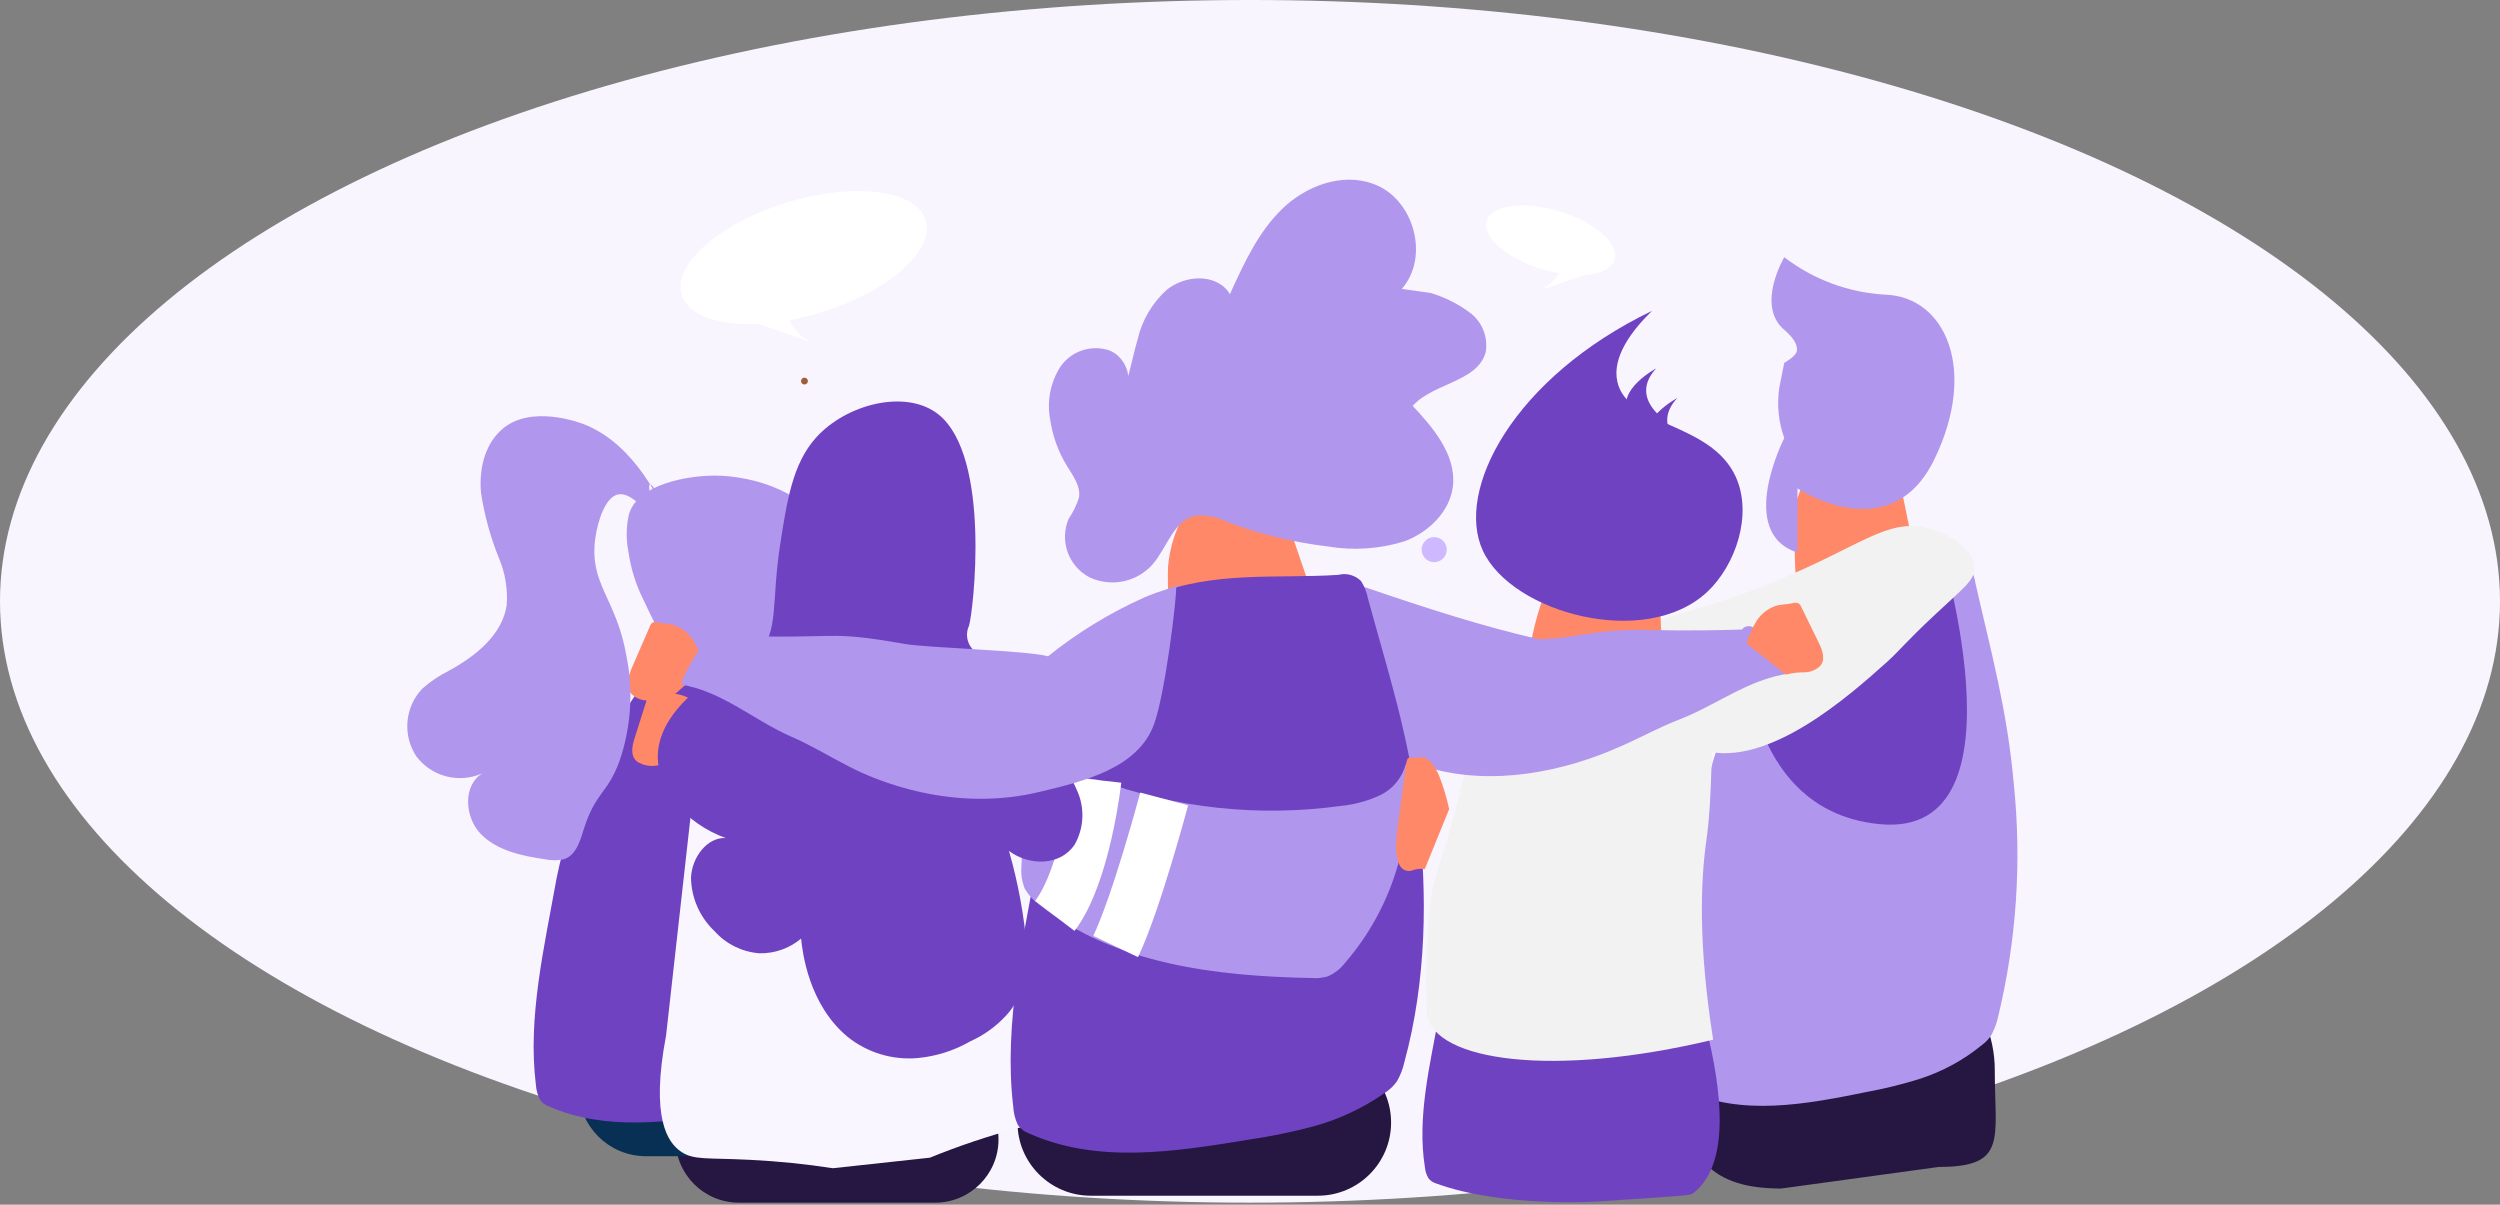 <svg width="579" height="279" viewBox="0 0 579 279" fill="none" xmlns="http://www.w3.org/2000/svg">
<rect x="0" y="0" width="579" height="279" fill="#808080" stroke="none"/>
<ellipse cx="289.5" cy="139.267" rx="289.5" ry="139.267" fill="#F9F5FF"/>
<g clip-path="url(#clip0_84_991)">
<path d="M433.06 218.96H428.351C412.373 218.96 399.419 231.898 399.419 247.857L390 252.267C390 268.226 396.521 275.267 412.5 275.267L449 270.267C464.979 270.267 461.992 263.835 461.992 247.876V247.857C461.992 231.898 449.039 218.96 433.06 218.96Z" fill="#261742"/>
<path d="M415.987 135.444C428.002 129.754 439.997 131.36 452.012 130.219C452.777 130.01 453.586 130.023 454.344 130.256C455.102 130.489 455.779 130.932 456.294 131.535C456.933 132.681 457.359 133.934 457.554 135.231C461.139 151.122 464.86 164.264 466.41 181.683C468.247 199.662 467.022 217.822 462.786 235.392C462.47 236.862 461.955 238.281 461.255 239.612C460.665 240.564 459.895 241.392 458.988 242.05C454.789 245.477 449.993 248.102 444.842 249.792C440.852 251.057 436.788 252.072 432.672 252.831C418.158 255.792 403.217 258.637 390.039 252.366C389.151 252.033 388.405 251.404 387.927 250.586C387.395 249.302 387.112 247.93 387.094 246.541C385.505 228.502 389.884 209.283 393.237 190.412C397.115 170.806 404.847 152.162 415.987 135.56" fill="#B196ED"/>
<path d="M216.584 249.231H171.123C163.021 249.231 156.453 255.791 156.453 263.883C156.453 271.974 163.021 278.534 171.123 278.534H216.584C224.686 278.534 231.254 271.974 231.254 263.883C231.254 255.791 224.686 249.231 216.584 249.231Z" fill="#261742"/>
<path d="M195.073 237.521H149.611C141.509 237.521 134.941 244.081 134.941 252.173C134.941 260.265 141.509 266.824 149.611 266.824H195.073C203.174 266.824 209.742 260.265 209.742 252.173C209.742 244.081 203.174 237.521 195.073 237.521Z" fill="#073054" stroke="#073054" stroke-width="1.913" stroke-miterlimit="10"/>
<path d="M305.202 243.037H252.628C243.253 243.037 235.652 250.624 235.652 259.983C235.652 269.341 243.253 276.928 252.628 276.928H305.202C314.577 276.928 322.177 269.341 322.177 259.983C322.177 250.624 314.577 243.037 305.202 243.037Z" fill="#261742"/>
<path d="M420.833 102.715C424.835 99.011 429.118 95.621 433.642 92.573C434.012 92.237 434.498 92.057 434.998 92.07C435.948 92.225 436.394 93.715 436.646 94.954L443.118 126.696C443.332 127.416 443.332 128.182 443.118 128.902C442.73 129.754 441.839 129.793 441.18 129.889C438.871 130.496 436.709 131.563 434.824 133.025C432.28 134.607 429.426 135.626 426.454 136.014C423.482 136.401 420.462 136.147 417.597 135.27C417.314 135.214 417.046 135.104 416.806 134.944C416.567 134.785 416.361 134.58 416.201 134.341C415.918 133.737 415.785 133.073 415.814 132.406C415.52 126.824 415.643 121.227 416.182 115.664L420.833 102.715Z" fill="#FF8868"/>
<path d="M403.585 138.638L448.563 123.502C448.563 123.502 471.042 194.302 435.347 190.876C399.652 187.451 403.585 138.638 403.585 138.638Z" fill="#6F42C1"/>
<path d="M379.749 147.87C382.791 141.831 389.438 143.418 410.231 134.999C431.024 126.58 436.896 119.922 446.546 122.322C451.934 123.677 457.553 127.625 457.282 131.844C457.108 134.535 454.879 136.044 448.252 142.257C440.81 149.225 440.5 150.135 437.051 153.289C428.408 161.031 409.534 177.889 394.554 173.825C383.353 170.767 375.486 156.444 379.749 147.87Z" fill="#F2F2F2"/>
<path d="M350.102 200.805C360.159 199.973 367.542 199.276 371.553 198.618C387.25 196.083 375.72 198.618 379.305 198.618C380.561 198.478 381.823 198.825 382.832 199.586C383.48 200.221 383.885 201.064 383.975 201.967C385.351 210.483 409.167 262.857 392.211 276.308C391.474 276.889 391.358 276.85 370.352 278.244C370.352 278.244 348.202 279.773 332.583 274.082C331.885 273.875 331.269 273.456 330.82 272.882C330.365 272.093 330.088 271.215 330.006 270.308C328.165 258.812 331.149 246.754 333.32 234.908C337.196 213.115 343.319 203.128 350.14 200.883C355.334 199.18 360.663 200.883 364.383 202.818" fill="#6F42C1"/>
<path d="M150.27 156.754C162.13 152.167 174.106 153.928 186.043 153.135C186.802 152.962 187.592 152.983 188.341 153.196C189.089 153.41 189.772 153.808 190.326 154.354C190.988 155.317 191.449 156.403 191.682 157.547C195.558 171.251 199.627 182.709 201.585 197.515C203.826 212.85 203.023 228.477 199.22 243.502C198.937 244.755 198.46 245.957 197.806 247.063C197.209 247.883 196.459 248.58 195.597 249.115C191.344 251.974 186.631 254.082 181.664 255.347C177.69 256.329 173.666 257.098 169.61 257.65C155.212 259.876 140.407 262.044 127.191 256.276C126.328 255.989 125.581 255.432 125.059 254.689C124.512 253.61 124.189 252.432 124.11 251.225C122.172 235.741 126.047 219.347 128.935 203.244C132.422 186.346 139.711 170.462 150.251 156.793" fill="#6F42C1"/>
<path d="M358.513 153.309C380.371 149.844 382.619 154.218 393.394 154.412C394.246 154.412 396.611 154.412 397.444 156.347C397.818 157.646 397.851 159.019 397.541 160.335C395.971 171.773 396.804 183.212 395.196 194.631C393.878 203.98 393.258 218.496 396.766 240.792C359.792 249.676 332.216 245.747 330.511 234.986C330.104 227.282 330.253 219.559 330.956 211.876C331.867 201.463 333.611 202.025 338.572 181.644C342.448 166.16 342.739 160.973 346.924 156.986C348.494 155.593 350.102 154.644 358.513 153.309Z" fill="#F2F2F2"/>
<path d="M365.333 128.128C370.473 126.14 375.744 124.504 381.107 123.231C381.617 123.067 382.166 123.067 382.676 123.231C383.684 123.58 383.878 124.877 383.917 125.922L384.982 152.593C385.035 152.897 385.024 153.208 384.951 153.508C384.878 153.808 384.743 154.089 384.556 154.335C383.975 154.935 383.006 154.741 382.192 154.625C379.671 154.539 377.153 154.853 374.731 155.554C368.269 156.788 361.581 155.927 355.643 153.096C355.09 152.893 354.619 152.512 354.306 152.012C354.15 151.501 354.15 150.955 354.306 150.444C355.027 145.944 356.202 141.528 357.814 137.264L365.333 128.128Z" fill="#FF8868"/>
<path d="M215.363 268.121L192.884 270.56C186.566 269.587 180.201 268.941 173.816 268.624C163.797 268.102 160.638 268.76 157.673 266.689C154.709 264.618 150.6 259.121 154.263 239.825L160.193 186.831C160.193 182.725 161.826 178.786 164.733 175.883C167.641 172.979 171.584 171.347 175.695 171.347H222.397C226.509 171.347 230.452 172.979 233.36 175.883C236.267 178.786 237.9 182.725 237.9 186.831L247.589 237.308C249.527 242.167 252.337 251.166 248.074 256.354C245.826 259.083 242.687 259.431 235.865 261.231C228.894 263.097 222.046 265.398 215.363 268.121Z" fill="#F9F6FF"/>
<path d="M190.772 123.483C187.981 114.309 174.591 110.148 165.58 110.148C159.282 110.148 147.752 112.083 145.678 119.051C145.011 121.918 144.964 124.894 145.542 127.78C146.104 131.723 147.309 135.548 149.108 139.102C153.177 147.657 155.6 152.806 159.592 154.393C170.289 158.651 195.267 138.193 190.772 123.483Z" fill="#B196ED"/>
<path d="M395.426 137.051C401.957 130.915 405.968 119.225 402.015 110.457C396.201 97.683 376.978 98.844 374.594 88.47C373.238 82.664 378.044 76.451 382.598 71.999C350.468 87.483 336.923 113.593 343.453 127.586C350.1 141.948 381.105 150.483 395.426 137.051Z" fill="#6F42C1"/>
<path d="M186.314 87.464C186.103 87.464 185.901 87.547 185.752 87.696C185.603 87.845 185.52 88.047 185.52 88.257C185.52 88.468 185.603 88.67 185.752 88.819C185.901 88.967 186.103 89.051 186.314 89.051C186.525 89.051 186.727 88.967 186.876 88.819C187.025 88.67 187.109 88.468 187.109 88.257C187.109 88.047 187.025 87.845 186.876 87.696C186.727 87.547 186.525 87.464 186.314 87.464Z" fill="#A05E38"/>
<path d="M165.502 168.309C164.534 166.49 163.307 164.821 161.859 163.354C160.233 161.766 158.099 160.8 155.832 160.625C154.573 160.625 153.332 160.78 152.092 160.625C151.55 160.533 150.993 160.593 150.484 160.799C150.188 161.032 149.983 161.361 149.902 161.728L146.976 170.96C146.375 172.896 145.91 175.102 147.596 176.418C148.927 177.24 150.509 177.556 152.053 177.309C153.612 177.074 155.192 177.022 156.762 177.154" fill="#FF8868"/>
<path d="M403.432 145.799C376.651 146.612 381.282 144.599 362.524 147.56C357.273 148.393 334.406 148.857 329.271 149.999C322.433 145.129 315.036 141.094 307.237 137.98C303.769 136.586 299.002 135.522 296.482 137.786C297.217 136.929 297.866 136.002 298.42 135.018C298.575 134.689 299.234 134.748 299.505 135.018C299.616 135.155 299.696 135.314 299.74 135.485C299.783 135.655 299.789 135.833 299.757 136.006L299.331 144.715C299.214 145.763 299.273 146.822 299.505 147.851C299.92 149.069 300.528 150.213 301.308 151.238C305.009 156.793 306.966 164.225 311.423 169.296C315.299 173.631 324.368 175.915 330.976 177.831C345.626 182.089 362.195 178.799 375.546 172.76C379.984 170.825 384.209 168.464 388.821 166.683C397.405 163.393 404.963 157.276 414.42 155.98C412.365 151.102 411.396 151.083 407.753 146.806C407.26 146.109 406.592 145.555 405.815 145.199C405.41 145.008 404.951 144.964 404.516 145.073C404.082 145.183 403.699 145.439 403.432 145.799Z" fill="#B196ED"/>
<path d="M312.701 134.844C338.048 143.477 363.996 152.264 390.874 152.38C387.213 158.987 381.557 164.27 374.712 167.476C370.514 169.341 366.101 170.681 361.574 171.464C345.16 174.696 326.886 174.057 313.283 164.612" fill="#B196ED"/>
<path d="M275.242 117.483C280.125 110.186 285.726 109.896 290.028 106.199C290.466 105.794 291.039 105.566 291.636 105.561C292.818 105.561 293.574 107.051 293.903 108.251C297.417 118.573 300.938 128.896 304.465 139.218C304.789 139.908 304.851 140.693 304.639 141.425C304.232 142.315 303.147 142.451 302.255 142.625C299.561 143.469 297.035 144.779 294.795 146.496C288.556 150.282 281.172 151.73 273.963 150.58C273.297 150.535 272.667 150.262 272.18 149.806C271.805 149.268 271.584 148.639 271.541 147.986C270.695 142.461 270.352 136.87 270.514 131.283C270.925 126.364 272.55 121.623 275.242 117.483Z" fill="#FF8868"/>
<path d="M326.692 93.483C331.827 98.883 337.312 105.29 336.498 112.586C335.839 118.393 330.955 123.231 325.355 125.341C319.593 127.151 313.482 127.569 307.527 126.56C299.444 125.6 291.51 123.65 283.905 120.754C281.802 119.714 279.463 119.247 277.122 119.399C271.909 120.27 270.359 126.715 266.968 130.683C265.187 132.697 262.802 134.081 260.168 134.629C257.534 135.177 254.794 134.858 252.356 133.722C249.989 132.488 248.173 130.409 247.271 127.898C246.37 125.387 246.449 122.629 247.493 120.173C248.534 118.65 249.344 116.98 249.895 115.219C250.322 112.586 248.5 110.167 247.086 107.883C245.074 104.583 243.756 100.908 243.21 97.083C242.421 92.853 243.288 88.481 245.632 84.87C246.877 83.093 248.672 81.772 250.74 81.111C252.809 80.45 255.038 80.486 257.085 81.212C261.077 82.896 262.898 88.741 259.798 91.722C261.484 87.522 262.181 82.993 263.46 78.657C264.482 74.173 266.872 70.115 270.301 67.045C273.905 64.238 279.448 63.406 283.129 66.174C286.811 68.941 287.005 75.541 282.858 77.535C282.199 74.09 283.691 70.644 285.145 67.47C288.284 60.619 291.54 53.612 296.985 48.348C302.43 43.083 310.686 39.948 317.933 42.541C327.448 45.851 331.207 59.458 324.657 66.909L331.285 67.838C334.619 68.822 337.75 70.395 340.528 72.483C341.888 73.529 342.938 74.924 343.566 76.519C344.194 78.115 344.377 79.85 344.094 81.541C342.156 88.838 330.742 88.703 326.44 94.935" fill="#B196ED"/>
<path d="M271.696 176.96L267.568 154.915L271.696 176.96Z" fill="#FE4238"/>
<path d="M266.774 137.941C281.075 132.135 295.531 134.07 309.929 133.141C310.86 132.897 311.837 132.901 312.766 133.153C313.694 133.404 314.54 133.894 315.22 134.573C315.993 135.792 316.532 137.144 316.809 138.56C321.459 155.67 326.207 169.915 328.436 188.476C330.664 207.038 330.374 227.186 325.258 245.979C324.912 247.551 324.324 249.06 323.514 250.45C322.793 251.47 321.886 252.343 320.839 253.025C315.734 256.624 310.034 259.297 304 260.921C299.208 262.185 294.349 263.18 289.446 263.902C272.006 266.766 254.216 269.592 238.326 262.508C237.289 262.142 236.389 261.467 235.749 260.573C235.103 259.214 234.734 257.74 234.663 256.237C232.357 236.883 237.202 216.367 240.826 196.238C245.1 175.185 253.959 155.329 266.774 138.077" fill="#6F42C1"/>
<path d="M332.157 130.199C332.928 130.199 333.667 129.893 334.212 129.349C334.757 128.804 335.064 128.066 335.064 127.296C335.064 126.526 334.757 125.788 334.212 125.243C333.667 124.699 332.928 124.393 332.157 124.393C331.386 124.393 330.646 124.699 330.101 125.243C329.556 125.788 329.25 126.526 329.25 127.296C329.25 128.066 329.556 128.804 330.101 129.349C330.646 129.893 331.386 130.199 332.157 130.199Z" fill="#CEB8FF"/>
<path d="M242.241 178.934C238.662 185.66 236.717 193.132 236.563 200.747C236.423 202.489 236.695 204.239 237.358 205.857C238.193 207.301 239.329 208.549 240.691 209.515C258.131 223.315 281.637 226.102 303.845 226.508C305.086 226.605 306.333 226.473 307.527 226.121C309.052 225.465 310.385 224.432 311.402 223.121C316.876 216.831 320.966 209.464 323.41 201.496C325.853 193.528 326.595 185.136 325.587 176.864C325.203 178.419 324.484 179.873 323.48 181.123C322.476 182.373 321.211 183.39 319.774 184.102C316.852 185.487 313.711 186.351 310.492 186.657C291.545 189.271 272.246 187.191 254.294 180.599L242.241 178.934Z" fill="#B196ED"/>
<path d="M335.627 187.392C335.061 184.754 334.284 182.165 333.301 179.651C332.294 177.347 330.937 175.547 329.426 175.354C328.631 175.354 327.817 175.605 327.023 175.489C326.674 175.489 326.286 175.315 325.996 175.76C325.784 176.217 325.659 176.709 325.627 177.212L323.69 191.651C323.302 194.573 323.011 198.154 324.096 200.244C324.321 200.782 324.734 201.221 325.258 201.477C325.782 201.733 326.382 201.791 326.945 201.638C327.899 201.235 328.95 201.12 329.968 201.309" fill="#FF8868"/>
<path d="M163.158 154.702C162.624 152.608 161.823 150.592 160.774 148.702C159.723 146.801 157.982 145.375 155.91 144.715C154.825 144.444 153.682 144.464 152.597 144.173C152.134 144.001 151.625 144.001 151.163 144.173C150.851 144.39 150.619 144.703 150.504 145.064L146.415 154.489C145.582 156.425 144.787 158.786 146.066 160.509C146.539 161.045 147.121 161.475 147.772 161.772C148.423 162.069 149.129 162.225 149.845 162.231C151.26 162.213 152.67 162.402 154.031 162.793" fill="#FF8868"/>
<path d="M404.496 149.031C405.045 147.157 405.846 145.366 406.88 143.709C408.014 141.979 409.745 140.726 411.744 140.186C412.829 139.954 413.972 139.973 415.038 139.722C415.509 139.559 416.02 139.559 416.491 139.722C416.798 139.9 417.032 140.181 417.15 140.515L421.239 148.877C422.072 150.56 422.847 152.747 421.588 154.199C421.089 154.687 420.498 155.072 419.85 155.331C419.201 155.59 418.508 155.719 417.809 155.709C416.397 155.705 414.991 155.88 413.623 156.231" fill="#FF8868"/>
<path d="M253.984 180.638C253.984 180.638 251.542 202.605 244.295 212.128" stroke="white" stroke-width="11.476" stroke-miterlimit="10"/>
<path d="M269.622 185.031C269.622 185.031 263.266 208.954 258.383 219.212" stroke="white" stroke-width="11.476" stroke-miterlimit="10"/>
<path d="M180.657 126.328C182.285 115.819 183.583 107.399 188.97 101.38C196.004 93.541 209.841 90.038 217.321 95.961C229.645 105.754 225.401 141.715 224.433 144.889C224.001 145.801 223.856 146.823 224.019 147.818C224.182 148.814 224.644 149.736 225.343 150.464L243.268 173.283C245.943 176.348 248.102 179.825 249.663 183.58C250.449 185.508 250.789 187.588 250.658 189.666C250.528 191.744 249.929 193.765 248.908 195.58C245.574 200.612 238.346 200.573 233.676 197.07C235.83 204.571 237.232 212.266 237.862 220.044C238.123 222.971 237.787 225.921 236.874 228.715C236.032 231.12 234.714 233.332 232.998 235.218C230.663 237.743 227.842 239.77 224.704 241.179C220.956 243.337 216.784 244.658 212.476 245.05C206.665 245.551 200.885 243.797 196.334 240.154C187.323 232.702 185.85 220.605 185.54 217.373C182.834 219.65 179.388 220.862 175.851 220.779C171.872 220.47 168.165 218.64 165.503 215.67C163.813 214.076 162.459 212.161 161.52 210.037C160.582 207.913 160.078 205.623 160.038 203.302C160.212 198.56 163.778 193.876 168.061 194.089C158.643 190.644 152.248 182.805 152.345 175.102C152.461 165.425 162.867 158.496 165.348 156.851C170.909 153.154 172.498 154.722 175.541 151.509C180.463 146.283 178.603 139.625 180.657 126.328Z" fill="#6F42C1"/>
<path d="M168.584 147.193C195.365 148.122 190.734 145.838 209.492 149.128C214.743 150.057 237.707 150.638 242.726 151.993C249.495 146.563 256.924 142.011 264.837 138.444C268.305 136.877 273.886 135.444 273.712 135.096C273.538 134.748 272.355 136.083 272.375 136.218C272.549 138.289 269.875 160.722 267.24 167.825C263.538 177.851 251.214 180.909 241.156 183.309C220.576 188.418 202.535 180.618 196.586 177.502C192.148 175.238 187.924 172.625 183.312 170.631C174.727 166.915 167.169 160.025 157.693 158.554C158.203 157.039 158.852 155.575 159.631 154.18C161.317 151.47 162.228 149.438 164.282 148.199C165.592 147.465 167.084 147.116 168.584 147.193Z" fill="#B196ED"/>
<path d="M150.503 112.219C151.298 111.948 153.914 117.115 153.546 117.348C153.178 117.58 147.732 103.238 135.33 98.283C134.787 98.07 122.695 93.328 115.952 99.715C112.076 103.335 110.913 109.025 111.417 114.251C112.219 119.456 113.631 124.549 115.622 129.425C117.031 132.828 117.622 136.514 117.347 140.186C116.3 147.077 110.099 151.993 103.995 155.322C101.754 156.438 99.669 157.843 97.794 159.502C95.82 161.582 94.613 164.271 94.37 167.126C94.127 169.982 94.863 172.835 96.457 175.218C98.19 177.497 100.647 179.121 103.424 179.824C106.201 180.527 109.136 180.268 111.747 179.089C107.096 181.896 107.6 189.367 111.417 193.218C115.235 197.07 120.932 198.231 126.319 199.025C127.694 199.305 129.111 199.305 130.485 199.025C133.605 198.173 134.536 194.089 135.253 191.883C138.004 183.367 140.601 183.947 143.43 176.399C146.146 168.556 146.721 160.132 145.097 151.993C142.752 138.444 136.415 135.406 137.869 124.702C138.469 120.386 140.291 115.025 143.198 114.502C146.104 113.98 148.566 118.006 149.922 117.154C151.279 116.302 149.883 112.451 150.503 112.219Z" fill="#B196ED"/>
<path d="M413.237 59.574C413.237 59.574 406.591 70.78 413.237 76.393C415.815 78.58 416.377 80.264 416.125 81.406C415.873 82.548 413.237 84.038 413.237 84.038C413.237 84.038 412.307 88.567 412.075 89.844C411.5 93.752 411.9 97.741 413.237 101.457C413.237 101.457 401.998 123.386 416.299 127.973V113.109C416.299 113.109 437.732 127.393 447.944 106.49C458.157 85.586 450.502 68.748 436.705 68.245C428.185 67.787 420.004 64.764 413.237 59.574Z" fill="#B196ED"/>
<path d="M383.568 85.316C383.568 85.316 374.13 90.386 377.231 95.864C380.331 101.341 385.912 97.47 385.912 97.47C385.912 97.47 377.231 92.206 383.568 85.316Z" fill="#6F42C1"/>
<path d="M388.47 92.167C388.47 92.167 379.013 97.238 382.133 102.599C385.253 107.961 390.815 104.206 390.815 104.206C390.815 104.206 382.075 99.057 388.47 92.167Z" fill="#6F42C1"/>
<path d="M187.5 79.119L176 75.119C178.333 72.453 182.9 68.019 182.5 71.619C182.1 75.219 185.667 78.119 187.5 79.119Z" fill="white"/>
<path d="M357 67.119L368.5 63.119C366.167 60.453 361.6 56.019 362 59.619C362.4 63.219 358.833 66.119 357 67.119Z" fill="white"/>
<ellipse cx="186.143" cy="59.645" rx="29.538" ry="13.324" transform="rotate(-17 186.143 59.645)" fill="white"/>
<ellipse rx="15.482" ry="6.984" transform="matrix(0.956 0.292 0.292 -0.956 359.142 55.645)" fill="white"/>
</g>
<defs>
<clipPath id="clip0_84_991">
<rect width="372.841" height="236.864" fill="white" transform="translate(94.307 41.67)"/>
</clipPath>
</defs>
</svg>
